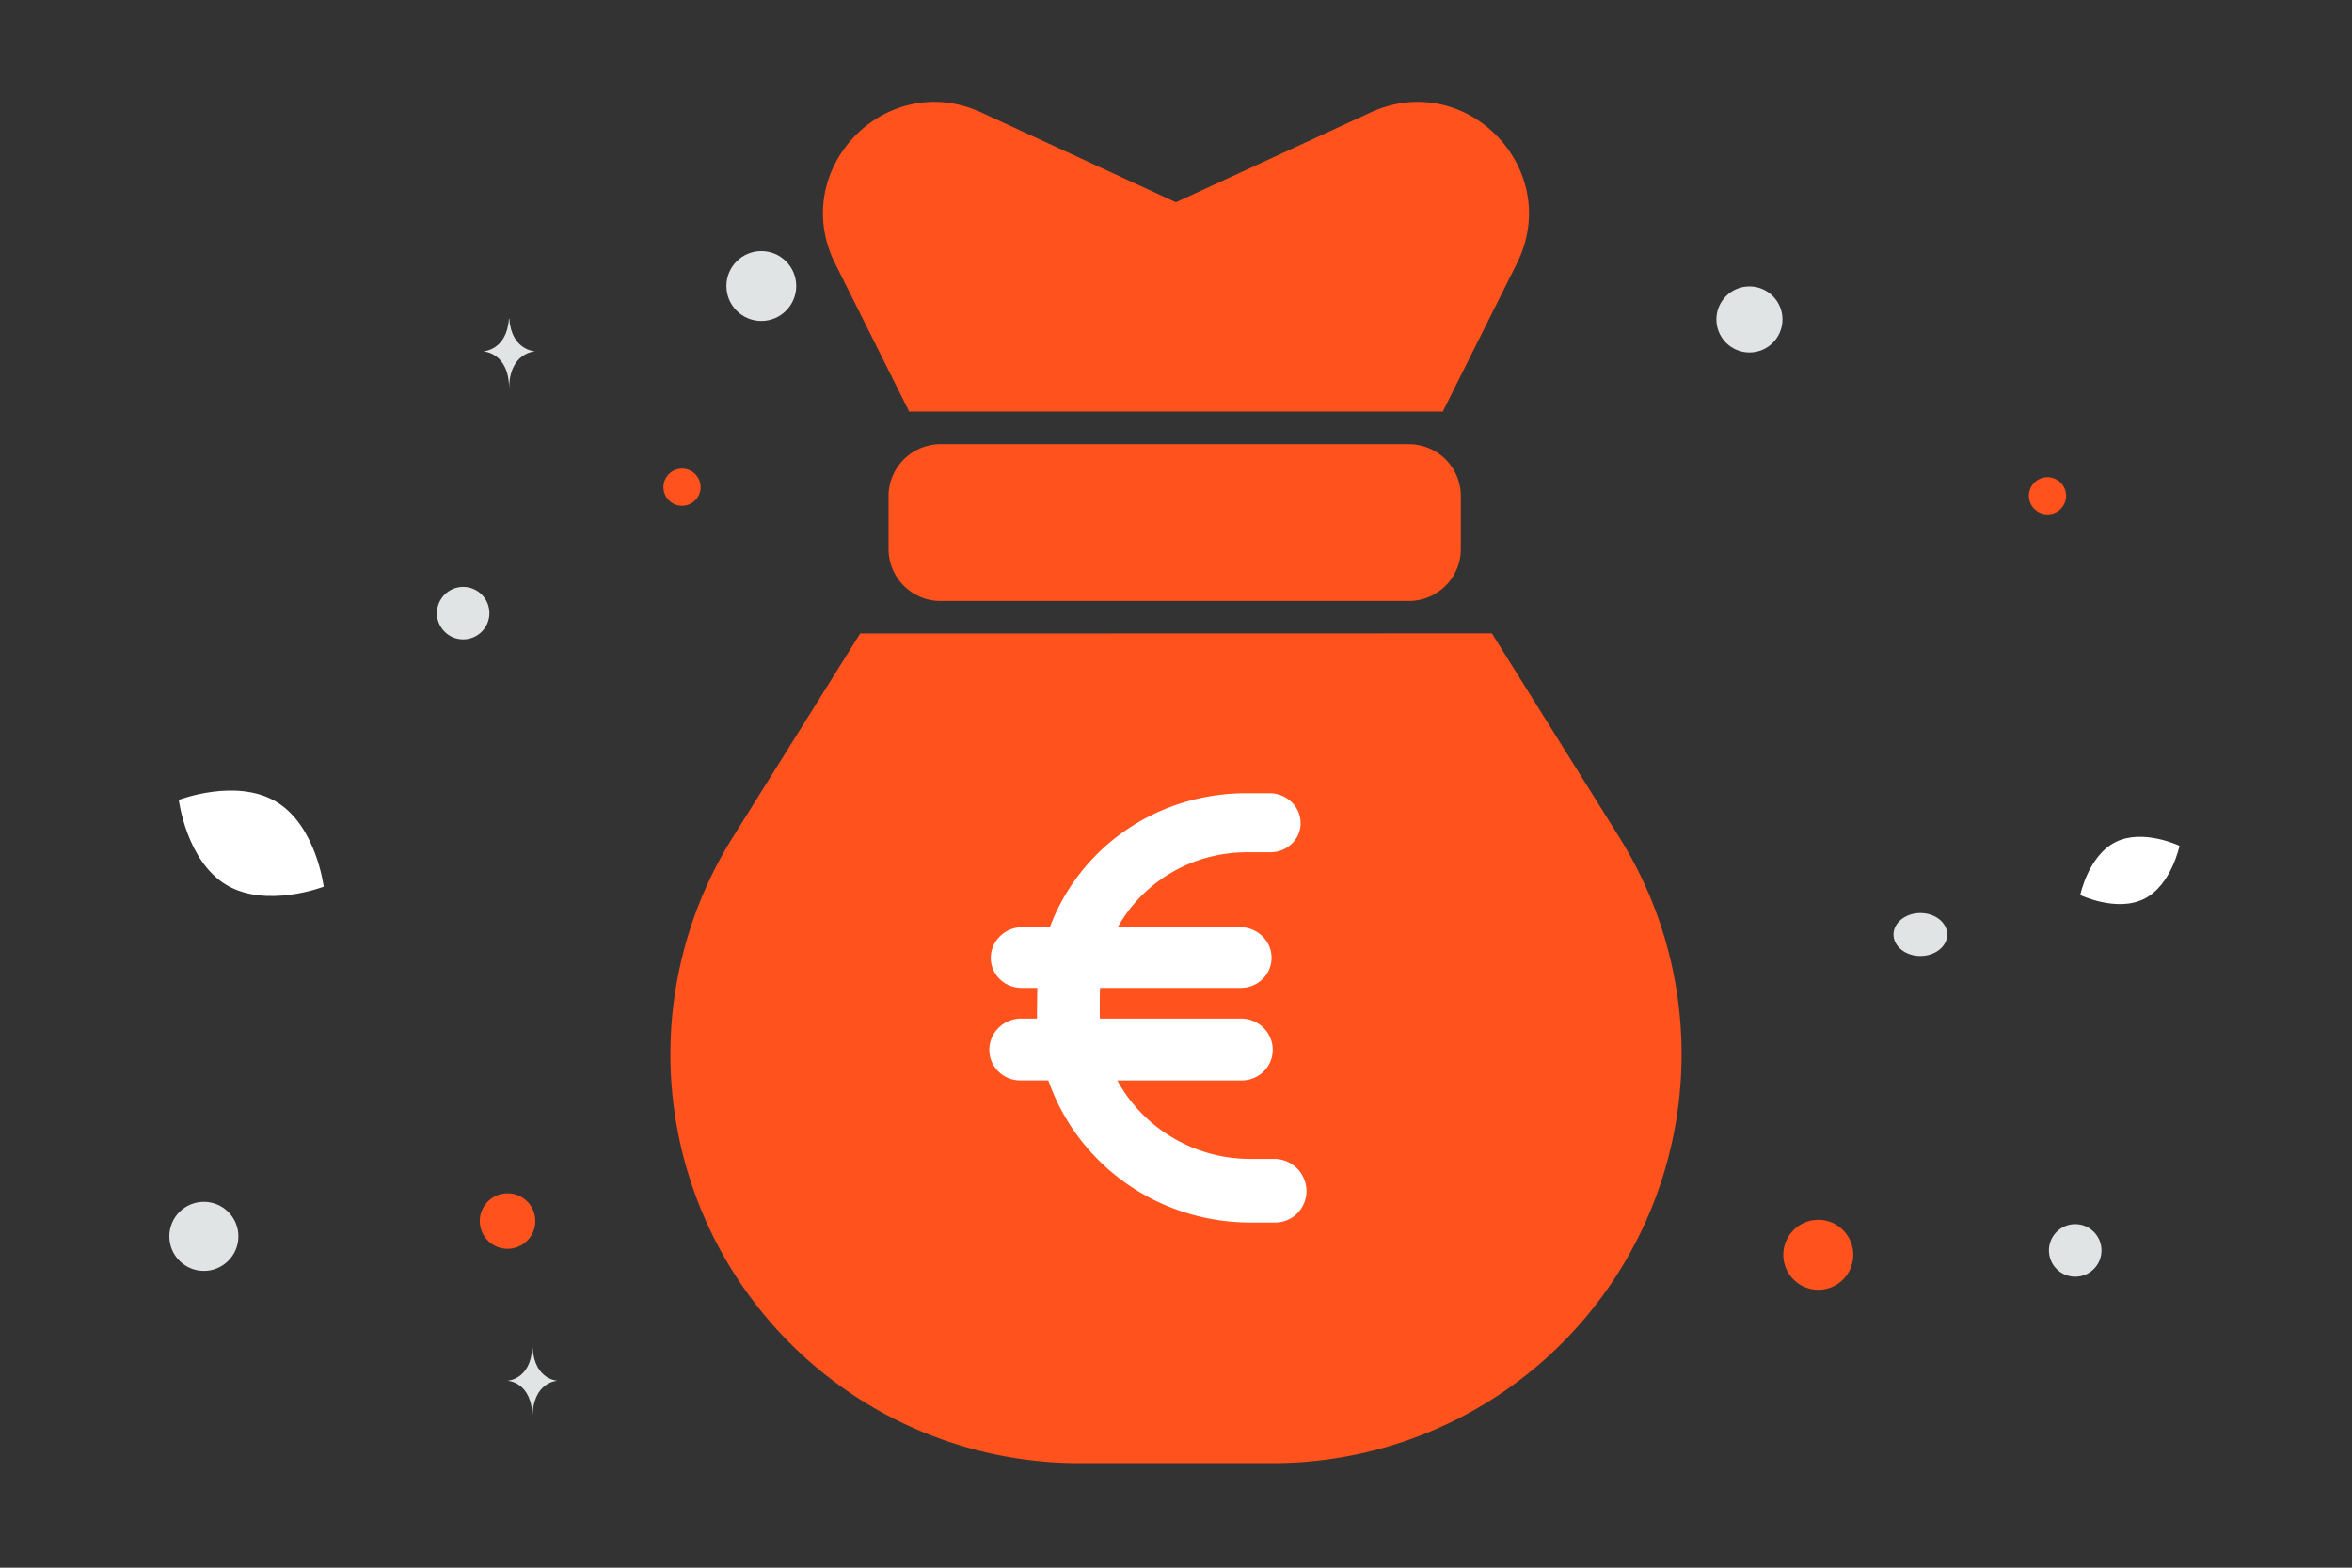<svg xmlns="http://www.w3.org/2000/svg" xmlns:xlink="http://www.w3.org/1999/xlink" width="900" height="600" viewBox="0 0 900 600">
  <rect x="0" y="0" width="900" height="600" fill="#333333" stroke="none"/>
  <defs>
    <linearGradient id="linear-gradient" x1="-18.908" y1="57.005" x2="-16.631" y2="59.661" gradientUnits="objectBoundingBox">
      <stop offset="0" stop-color="#fff"/>
      <stop offset="1" stop-color="#eee"/>
    </linearGradient>
    <linearGradient id="linear-gradient-2" x1="-11.277" y1="36.62" x2="-13.498" y2="39.455" xlink:href="#linear-gradient"/>
  </defs>
  <g id="Groupe_2416" data-name="Groupe 2416" transform="translate(-121 -9400)">
    <g id="Groupe_481" data-name="Groupe 481" transform="translate(-1131 8185)">
      <path id="Tracé_7390" data-name="Tracé 7390" d="M1252,1215h900v600H1252Z" fill="none"/>
      <path id="Tracé_7392" data-name="Tracé 7392" d="M2072.415,1559.039c-10.484,5.2-24.4-1.486-24.4-1.486s3.092-15.117,13.582-20.31,24.394,1.479,24.394,1.479-3.093,15.116-13.577,20.317Z" fill="url(#linear-gradient)"/>
      <path id="Tracé_7393" data-name="Tracé 7393" d="M1338.595,1553.663c15.309,9.175,37.273.693,37.273.693s-2.871-23.355-18.19-32.52-37.264-.7-37.264-.7S1323.286,1544.487,1338.595,1553.663Z" fill="url(#linear-gradient-2)"/>
      <circle id="Ellipse_3545" data-name="Ellipse 3545" cx="7.12" cy="7.12" r="7.12" transform="translate(2028.362 1397.632)" fill="#ff521c"/>
      <circle id="Ellipse_3546" data-name="Ellipse 3546" cx="13.391" cy="13.391" r="13.391" transform="translate(1934.379 1681.862)" fill="#ff521c"/>
      <circle id="Ellipse_3547" data-name="Ellipse 3547" cx="10.629" cy="10.629" r="10.629" transform="translate(1435.586 1671.707)" fill="#ff521c"/>
      <circle id="Ellipse_3548" data-name="Ellipse 3548" cx="7.117" cy="7.117" r="7.117" transform="translate(1505.86 1394.345)" fill="#ff521c"/>
      <circle id="Ellipse_3549" data-name="Ellipse 3549" cx="13.216" cy="13.216" r="13.216" transform="translate(1316.794 1674.977)" fill="#e1e4e5"/>
      <circle id="Ellipse_3550" data-name="Ellipse 3550" cx="10.059" cy="10.059" r="10.059" transform="translate(2036.026 1683.52)" fill="#e1e4e5"/>
      <circle id="Ellipse_3551" data-name="Ellipse 3551" cx="12.644" cy="12.644" r="12.644" transform="translate(1908.788 1324.609)" fill="#e1e4e5"/>
      <circle id="Ellipse_3552" data-name="Ellipse 3552" cx="10.042" cy="10.042" r="10.042" transform="translate(1419.188 1439.621)" fill="#e1e4e5"/>
      <circle id="Ellipse_3553" data-name="Ellipse 3553" cx="13.36" cy="13.36" r="13.36" transform="translate(1529.959 1311.104)" fill="#e1e4e5"/>
      <ellipse id="Ellipse_3554" data-name="Ellipse 3554" cx="10.277" cy="8.221" rx="10.277" ry="8.221" transform="translate(1976.556 1564.446)" fill="#e1e4e5"/>
      <circle id="Ellipse_3555" data-name="Ellipse 3555" cx="16.402" cy="16.402" r="16.402" transform="translate(1784.159 1303.959)" fill="#e1e4e5"/>
      <path id="Tracé_7394" data-name="Tracé 7394" d="M1446.75,1337h.146c.867,12.282,10,12.471,10,12.471s-10.073.2-10.073,14.39c0-14.193-10.073-14.39-10.073-14.39S1445.883,1349.282,1446.75,1337Zm8.928,394h.14c.833,12.246,9.6,12.435,9.6,12.435s-9.671.2-9.671,14.346c0-14.15-9.671-14.346-9.671-14.346s8.766-.189,9.6-12.435Z" fill="#e1e4e5"/>
      <path id="Tracé_7395" data-name="Tracé 7395" d="M1804.089,1372.509l28.319-56.639c18.027-36.053-19.42-74.694-56.013-57.8l-74.41,34.347-74.409-34.347c-36.594-16.89-74.04,21.723-56.014,57.8l28.32,56.639m-18.736,84.95-48.82,78.106A156.492,156.492,0,0,0,1665.053,1775h73.9a156.526,156.526,0,0,0,132.726-239.464c-15.5-24.822-32.5-52-48.819-78.134" fill="#ff521c" fill-rule="evenodd"/>
      <path id="Tracé_7398" data-name="Tracé 7398" d="M1791.091,1385H1611.909A19.91,19.91,0,0,0,1592,1404.909v20.182A19.91,19.91,0,0,0,1611.909,1445h179.182A19.91,19.91,0,0,0,1811,1425.091v-20.182A19.91,19.91,0,0,0,1791.091,1385Z" fill="#ff521c" fill-rule="evenodd"/>
    </g>
    <path id="Tracé_11463" data-name="Tracé 11463" d="M13.4,74.5a12.125,12.125,0,0,1-4.653-.917,11.743,11.743,0,0,1-3.767-2.5,11.4,11.4,0,0,1-2.5-3.706,11.271,11.271,0,0,1-.865-4.534,11.444,11.444,0,0,1,1.007-4.523,11.81,11.81,0,0,1,2.607-3.681,12.16,12.16,0,0,1,3.82-2.475,12.3,12.3,0,0,1,4.65-.906H24.213A77.967,77.967,0,0,1,35.88,30.49,78.973,78.973,0,0,1,53.073,14.3,79.85,79.85,0,0,1,74.623,3.764,82.71,82.71,0,0,1,99.445,0h8.8a12.278,12.278,0,0,1,4.586.881A12.009,12.009,0,0,1,116.6,3.289a11.487,11.487,0,0,1,2.571,3.58,11,11,0,0,1,.992,4.4,10.832,10.832,0,0,1-.854,4.41,11.08,11.08,0,0,1-2.469,3.6,11.6,11.6,0,0,1-3.716,2.432,12.1,12.1,0,0,1-4.589.892H99.679A57.868,57.868,0,0,0,84.29,24.674,56.441,56.441,0,0,0,58.984,39.542a55.332,55.332,0,0,0-8.79,11.719H97a12.279,12.279,0,0,1,4.647.906,12.108,12.108,0,0,1,3.812,2.475,11.757,11.757,0,0,1,2.6,3.681,11.421,11.421,0,0,1,.993,4.523,11.291,11.291,0,0,1-.88,4.534,11.445,11.445,0,0,1-2.515,3.706,11.794,11.794,0,0,1-3.775,2.5,12.147,12.147,0,0,1-4.656.917H43.42c-.011.234-.022.473-.033.715s-.02.487-.029.733-.016.494-.022.741-.009.493-.01.737L43.3,83.3c0,.245,0,.551.008.872s.014.658.023.964.017.582.024.781.011.322.011.322H97.335a12.235,12.235,0,0,1,8.539,3.445,11.981,11.981,0,0,1,2.62,3.75,11.729,11.729,0,0,1,1,4.609,11.589,11.589,0,0,1-3.425,8.4,11.9,11.9,0,0,1-3.81,2.548,12.161,12.161,0,0,1-4.7.934H50.02a57.071,57.071,0,0,0,8.913,12.167,58.018,58.018,0,0,0,41.961,17.858h9.137a12.351,12.351,0,0,1,12.376,12.143,12.012,12.012,0,0,1-12.065,12.221h-9.2a83.559,83.559,0,0,1-25.958-4.093,81.6,81.6,0,0,1-40-28.607A80.118,80.118,0,0,1,23.63,109.918H12.953a12.139,12.139,0,0,1-4.7-.934,11.843,11.843,0,0,1-3.8-2.548,11.553,11.553,0,0,1-3.4-8.4,11.752,11.752,0,0,1,1.017-4.609,12.035,12.035,0,0,1,2.632-3.75,12.274,12.274,0,0,1,8.55-3.445H19.3q-.011-.368-.015-.735t0-.735q0-.367,0-.735t.008-.734l.065-5.865q0-.366.009-.732t.013-.732q.008-.366.02-.731t.031-.731Z" transform="translate(498.519 9703.589)" fill="#fff"/>
  </g>
</svg>
